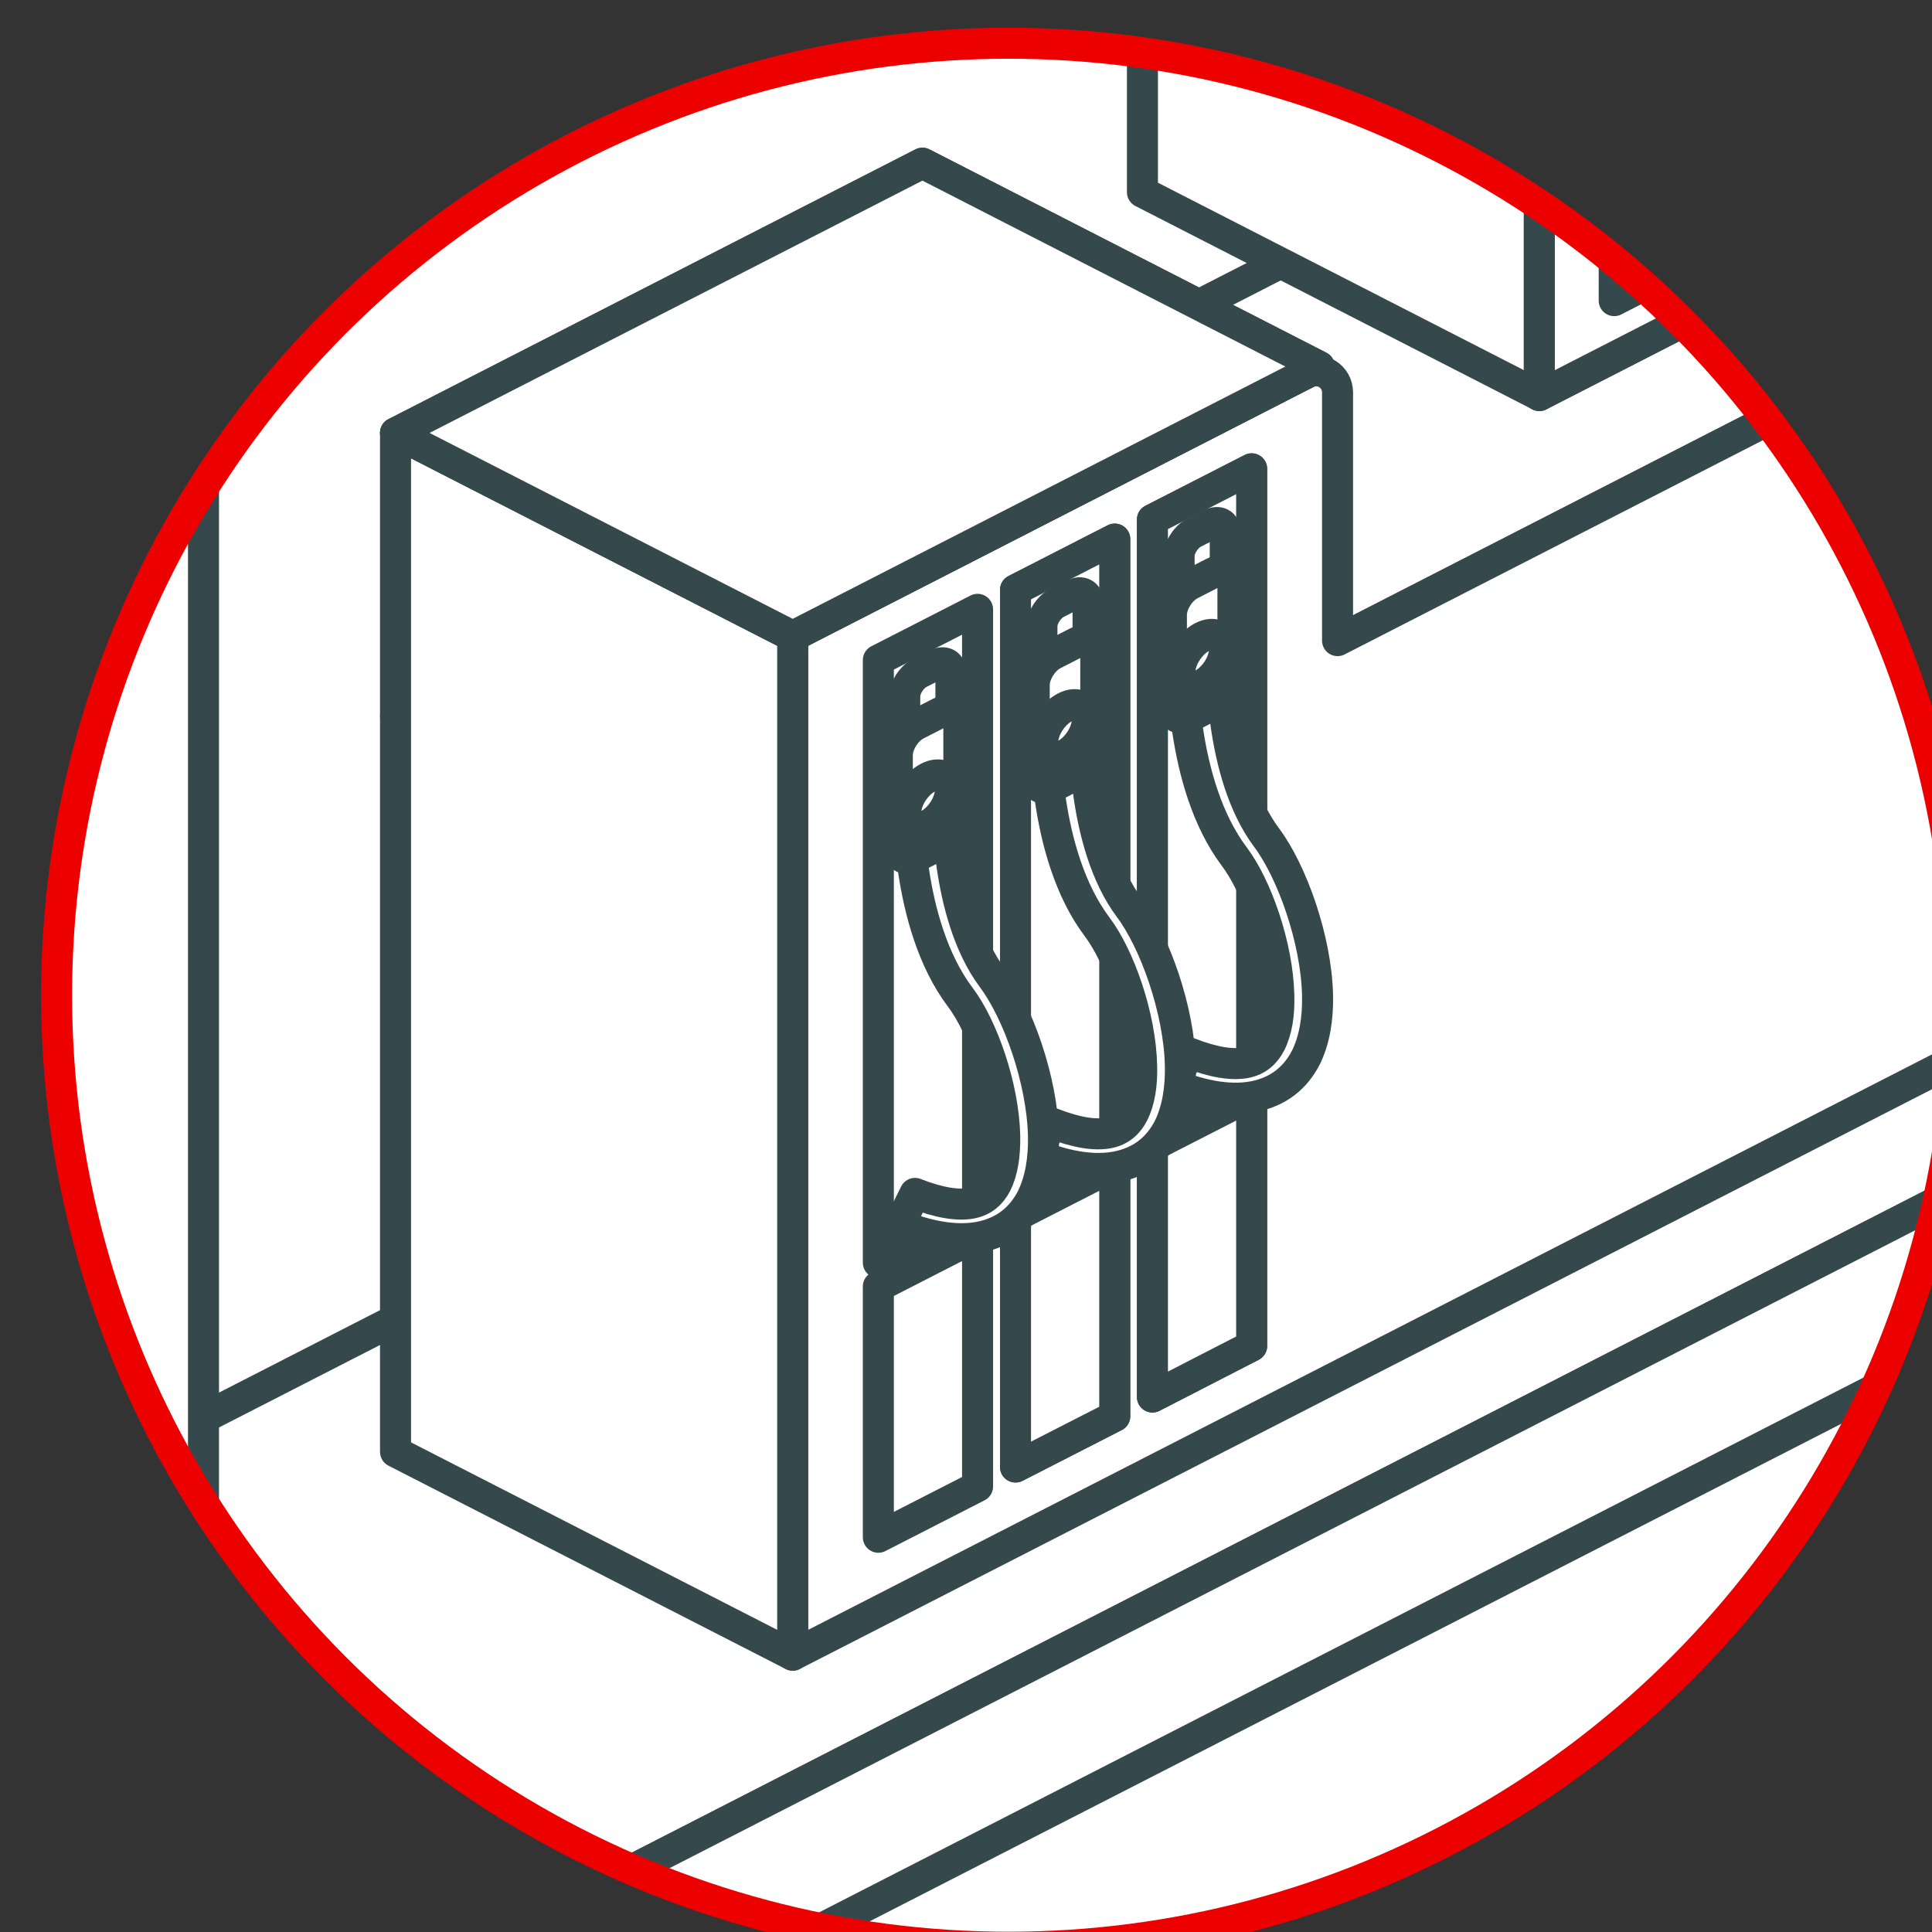 <?xml version="1.0" encoding="UTF-8" standalone="no"?>
<!-- Created with Inkscape (http://www.inkscape.org/) -->

<svg
   width="19.968mm"
   height="19.968mm"
   viewBox="0 0 19.968 19.968"
   version="1.1"
   id="svg5"
   xml:space="preserve"
   xmlns="http://www.w3.org/2000/svg"
   xmlns:svg="http://www.w3.org/2000/svg"><rect x="0" y="0" width="19.968" height="19.968" fill="#333333" stroke="none"/><defs
     id="defs2"><style
       id="style182">
      .cls-1, .cls-2, .cls-3, .cls-4, .cls-5, .cls-6, .cls-7, .cls-8, .cls-9, .cls-10, .cls-11 {
        stroke-width: 1.2px;
      }

      .cls-1, .cls-2, .cls-3, .cls-12, .cls-6, .cls-13, .cls-7, .cls-8, .cls-14, .cls-15, .cls-16, .cls-17, .cls-10, .cls-18 {
        stroke: #35494c;
      }

      .cls-1, .cls-19, .cls-3, .cls-20, .cls-4, .cls-21, .cls-12, .cls-22, .cls-6, .cls-13, .cls-23, .cls-8, .cls-14, .cls-24, .cls-16, .cls-25, .cls-11 {
        fill: #fff;
      }

      .cls-1, .cls-5, .cls-26, .cls-15 {
        stroke-miterlimit: 10;
      }

      .cls-2, .cls-19, .cls-3, .cls-4, .cls-21, .cls-12, .cls-22, .cls-6, .cls-13, .cls-7, .cls-27, .cls-23, .cls-8, .cls-14, .cls-24, .cls-9, .cls-16, .cls-28, .cls-25, .cls-17, .cls-29, .cls-10, .cls-18, .cls-11 {
        stroke-linejoin: round;
      }

      .cls-2, .cls-19, .cls-3, .cls-4, .cls-21, .cls-12, .cls-22, .cls-6, .cls-13, .cls-27, .cls-23, .cls-14, .cls-9, .cls-16, .cls-25, .cls-17, .cls-29, .cls-10, .cls-18, .cls-11 {
        stroke-linecap: round;
      }

      .cls-2, .cls-5, .cls-26, .cls-7, .cls-27, .cls-15, .cls-9, .cls-28, .cls-30, .cls-31, .cls-17, .cls-29, .cls-10, .cls-18 {
        fill: none;
      }

      .cls-19 {
        stroke-width: 1px;
      }

      .cls-19, .cls-4, .cls-21, .cls-27, .cls-23, .cls-9 {
        stroke: #ed0000;
      }

      .cls-3, .cls-14, .cls-10 {
        fill-rule: evenodd;
      }

      .cls-32 {
        clip-path: url(#clippath-20);
      }

      .cls-33 {
        clip-path: url(#clippath-11);
      }

      .cls-34 {
        clip-path: url(#clippath-16);
      }

      .cls-5, .cls-26, .cls-24, .cls-28, .cls-25, .cls-29, .cls-11 {
        stroke: #2f4a4d;
      }

      .cls-21, .cls-22, .cls-26, .cls-13, .cls-27, .cls-14, .cls-24, .cls-15, .cls-28, .cls-25, .cls-29, .cls-18 {
        stroke-width: 1.21px;
      }

      .cls-35 {
        clip-path: url(#clippath-2);
      }

      .cls-12, .cls-17 {
        stroke-width: 1.37px;
      }

      .cls-36 {
        clip-path: url(#clippath-13);
      }

      .cls-37 {
        clip-path: url(#clippath-25);
      }

      .cls-38 {
        clip-path: url(#clippath-15);
      }

      .cls-39 {
        clip-path: url(#clippath-6);
      }

      .cls-22 {
        stroke: #0a5bff;
      }

      .cls-40 {
        clip-path: url(#clippath-26);
      }

      .cls-41 {
        clip-path: url(#clippath-7);
      }

      .cls-42 {
        clip-path: url(#clippath-21);
      }

      .cls-43 {
        clip-path: url(#clippath-1);
      }

      .cls-44 {
        clip-path: url(#clippath-4);
      }

      .cls-45 {
        clip-path: url(#clippath-27);
      }

      .cls-46 {
        clip-path: url(#clippath-12);
      }

      .cls-23 {
        stroke-width: .99px;
      }

      .cls-16 {
        stroke-width: 1.38px;
      }

      .cls-47 {
        clip-path: url(#clippath-22);
      }

      .cls-48 {
        clip-path: url(#clippath-9);
      }

      .cls-49 {
        clip-path: url(#clippath);
      }

      .cls-30 {
        clip-rule: evenodd;
      }

      .cls-50 {
        clip-path: url(#clippath-19);
      }

      .cls-51 {
        clip-path: url(#clippath-3);
      }

      .cls-52 {
        clip-path: url(#clippath-8);
      }

      .cls-53 {
        clip-path: url(#clippath-18);
      }

      .cls-54 {
        clip-path: url(#clippath-14);
      }

      .cls-55 {
        clip-path: url(#clippath-5);
      }

      .cls-56 {
        clip-path: url(#clippath-10);
      }

      .cls-57 {
        clip-path: url(#clippath-23);
      }

      .cls-58 {
        clip-path: url(#clippath-28);
      }
    </style><clipPath
       id="clippath-27"><circle
         class="cls-31"
         cx="1425.42"
         cy="481.32"
         r="37.13"
         id="circle259" /></clipPath></defs><g
     id="layer1"
     transform="translate(180.419,-266.759)"><g
       id="g3508"
       transform="matrix(0.265,0,0,0.265,-449.538,85.048)"><g
         id="g1959"
         transform="translate(-370.54,243.197)"><g
           class="cls-45"
           clip-path="url(#clippath-27)"
           id="g1955"><g
             id="g1953"><circle
               class="cls-25"
               cx="1426.49"
               cy="477.53"
               r="55.18"
               id="circle1881" /><polygon
               class="cls-14"
               points="1357.64,516.44 1504.96,440.99 1530.53,454.09 1383.21,529.53 "
               id="polygon1883" /><polygon
               class="cls-14"
               points="1383.21,387.28 1376.65,383.92 1376.65,516.44 1383.21,519.79 "
               id="polygon1885" /><polygon
               class="cls-14"
               points="1383.21,387.28 1394.02,381.74 1394.02,514.26 1383.21,519.79 "
               id="polygon1887" /><polygon
               class="cls-14"
               points="1357.64,516.44 1357.64,522.51 1383.21,535.6 1383.21,529.53 "
               id="polygon1889" /><polygon
               class="cls-14"
               points="1383.21,529.53 1530.53,454.09 1530.53,460.16 1383.21,535.6 "
               id="polygon1891" /><polygon
               class="cls-14"
               points="1447.11,441.56 1447.11,447.09 1462.6,455.02 1462.6,449.49 "
               id="polygon1893" /><polygon
               class="cls-14"
               points="1401.51,470.44 1447.11,447.09 1462.6,455.02 1417,478.37 "
               id="polygon1895" /><path
               class="cls-14"
               d="m 1417,507.06 v -39.74 l 20.03,-10.26 c 0.56,-0.29 1.22,0.12 1.22,0.75 v 9.68 l 24.35,-12.47 v -5.53 l -16.48,8.44 v -15.46 l 20.54,-10.52 v 49.68 l -4.06,2.08 v 0 c 0,0 -45.6,23.35 -45.6,23.35 z"
               id="path1897" /><polygon
               class="cls-14"
               points="1401.51,459.39 1401.51,499.13 1417,507.06 1417,467.32 "
               id="polygon1899" /><polygon
               class="cls-14"
               points="1430.64,434.54 1430.64,450 1446.12,457.93 1446.12,442.47 "
               id="polygon1901" /><polygon
               class="cls-14"
               points="1446.12,442.47 1466.66,431.95 1466.66,447.41 1446.12,457.93 "
               id="polygon1903" /><polygon
               class="cls-14"
               points="1449.04,443.18 1463.73,435.65 1463.73,446.71 1449.04,454.23 "
               id="polygon1905" /><polygon
               class="cls-14"
               points="1451.06,443.66 1461.72,438.2 1461.72,446.22 1451.06,451.68 "
               id="polygon1907" /><polygon
               class="cls-14"
               points="1401.51,459.39 1422.06,448.87 1437.54,456.8 1417,467.32 "
               id="polygon1909" /><polygon
               class="cls-14"
               points="1401.51,459.39 1422.06,448.87 1437.54,456.8 1417,467.32 "
               id="polygon1911" /><polygon
               class="cls-14"
               points="1429.56,463.53 1429.56,497.74 1425.69,499.72 1425.69,465.51 "
               id="polygon1913" /><polygon
               class="cls-14"
               points="1434.9,460.79 1434.9,495 1431.03,496.99 1431.03,462.77 "
               id="polygon1915" /><polygon
               class="cls-14"
               points="1434.9,460.79 1434.9,484.3 1431.03,486.28 1431.03,462.77 "
               id="polygon1917" /><polygon
               class="cls-14"
               points="1434.9,485.22 1434.9,495 1431.03,496.99 1431.03,487.2 "
               id="polygon1919" /><path
               class="cls-14"
               d="m 1433.73,468.27 c 0,0 -0.12,4.4 1.75,6.9 0.99,1.32 1.94,3.97 1.99,6.15 0.02,0.91 -0.12,1.76 -0.46,2.44 v 0 c -0.4,0.77 -1.05,1.32 -2.02,1.51 -0.82,0.16 -1.86,0.04 -3.14,-0.47 l 0.61,-1.23 c 0.97,0.38 1.69,0.48 2.21,0.38 0.45,-0.09 0.76,-0.36 0.96,-0.75 v 0 c 0.25,-0.49 0.35,-1.14 0.33,-1.86 -0.04,-1.94 -0.87,-4.28 -1.74,-5.43 -2.15,-2.86 -2.01,-7.63 -2.01,-7.64 z"
               id="path1921" /><path
               class="cls-14"
               d="m 1432.64,463.29 0.66,-0.34 c 0.31,-0.16 0.57,-0.02 0.57,0.31 v 2.65 c 0,0.33 -0.26,0.74 -0.57,0.9 l -0.66,0.34 c -0.31,0.16 -0.57,0.02 -0.57,-0.31 v -2.65 c 0,-0.33 0.26,-0.74 0.57,-0.9 z"
               id="path1923" /><path
               class="cls-14"
               d="m 1432.53,465.29 0.88,-0.45 c 0.42,-0.21 0.76,-0.03 0.76,0.42 v 3.53 c 0,0.45 -0.34,0.99 -0.76,1.2 l -0.88,0.45 c -0.42,0.21 -0.76,0.03 -0.76,-0.42 v -3.53 c 0,-0.45 0.34,-0.99 0.76,-1.2 z"
               id="path1925" /><path
               class="cls-14"
               d="m 1432.97,467.35 c 0.48,-0.25 0.87,-0.03 0.87,0.48 0,0.51 -0.39,1.12 -0.87,1.37 -0.48,0.25 -0.87,0.03 -0.87,-0.48 0,-0.51 0.39,-1.12 0.87,-1.37 z"
               id="path1927" /><polygon
               class="cls-14"
               points="1429.56,463.53 1429.56,487.03 1425.69,489.01 1425.69,465.51 "
               id="polygon1929" /><polygon
               class="cls-14"
               points="1429.56,487.96 1429.56,497.74 1425.69,499.72 1425.69,489.94 "
               id="polygon1931" /><path
               class="cls-14"
               d="m 1428.38,471.01 c 0,0 -0.12,4.4 1.75,6.9 0.99,1.32 1.94,3.97 1.99,6.15 0.02,0.91 -0.12,1.76 -0.46,2.44 v 0 c -0.4,0.77 -1.05,1.32 -2.02,1.51 -0.82,0.16 -1.86,0.04 -3.14,-0.47 l 0.61,-1.23 c 0.97,0.38 1.69,0.48 2.21,0.38 0.45,-0.09 0.76,-0.36 0.96,-0.75 v 0 c 0.25,-0.49 0.35,-1.14 0.33,-1.86 -0.04,-1.94 -0.87,-4.28 -1.74,-5.43 -2.15,-2.86 -2.01,-7.63 -2.01,-7.64 z"
               id="path1933" /><path
               class="cls-14"
               d="m 1427.29,466.03 0.66,-0.34 c 0.31,-0.16 0.57,-0.02 0.57,0.31 v 2.65 c 0,0.33 -0.26,0.74 -0.57,0.9 l -0.66,0.34 c -0.31,0.16 -0.57,0.02 -0.57,-0.31 v -2.65 c 0,-0.33 0.26,-0.74 0.57,-0.9 z"
               id="path1935" /><path
               class="cls-14"
               d="m 1427.18,468.02 0.88,-0.45 c 0.42,-0.21 0.76,-0.03 0.76,0.42 v 3.53 c 0,0.44 -0.34,0.98 -0.76,1.2 l -0.88,0.45 c -0.42,0.21 -0.76,0.03 -0.76,-0.42 v -3.53 c 0,-0.44 0.34,-0.99 0.76,-1.2 z"
               id="path1937" /><path
               class="cls-14"
               d="m 1427.62,470.09 c 0.48,-0.25 0.87,-0.03 0.87,0.48 0,0.51 -0.39,1.12 -0.87,1.37 -0.48,0.24 -0.87,0.03 -0.87,-0.48 0,-0.51 0.39,-1.12 0.87,-1.37 z"
               id="path1939" /><polygon
               class="cls-14"
               points="1424.21,466.27 1424.21,489.77 1420.34,491.75 1420.34,468.25 "
               id="polygon1941" /><polygon
               class="cls-14"
               points="1424.21,490.7 1424.21,500.48 1420.34,502.46 1420.34,492.68 "
               id="polygon1943" /><path
               class="cls-14"
               d="m 1423.04,473.75 c 0,0 -0.12,4.4 1.75,6.9 0.99,1.32 1.94,3.97 1.99,6.15 0.02,0.91 -0.12,1.76 -0.46,2.44 v 0 c -0.4,0.77 -1.05,1.32 -2.02,1.51 -0.82,0.16 -1.86,0.04 -3.14,-0.47 l 0.61,-1.23 c 0.97,0.38 1.69,0.48 2.21,0.38 0.45,-0.09 0.76,-0.36 0.96,-0.75 v 0 c 0.25,-0.49 0.34,-1.14 0.33,-1.86 -0.04,-1.94 -0.87,-4.28 -1.74,-5.43 -2.15,-2.86 -2.01,-7.63 -2.01,-7.64 z"
               id="path1945" /><path
               class="cls-14"
               d="m 1421.94,468.76 0.66,-0.34 c 0.31,-0.16 0.57,-0.02 0.57,0.31 v 2.65 c 0,0.33 -0.26,0.74 -0.57,0.9 l -0.66,0.34 c -0.31,0.16 -0.57,0.02 -0.57,-0.31 v -2.65 c 0,-0.33 0.26,-0.74 0.57,-0.9 z"
               id="path1947" /><path
               class="cls-14"
               d="m 1421.84,470.76 0.88,-0.45 c 0.42,-0.22 0.76,-0.03 0.76,0.42 v 3.53 c 0,0.44 -0.34,0.98 -0.76,1.2 l -0.88,0.45 c -0.42,0.21 -0.76,0.03 -0.76,-0.42 v -3.53 c 0,-0.45 0.34,-0.99 0.76,-1.2 z"
               id="path1949" /><path
               class="cls-14"
               d="m 1422.28,472.83 c 0.48,-0.25 0.87,-0.03 0.87,0.48 0,0.51 -0.39,1.12 -0.87,1.37 -0.48,0.25 -0.87,0.03 -0.87,-0.48 0,-0.51 0.39,-1.12 0.87,-1.37 z"
               id="path1951" /></g></g><circle
           class="cls-26"
           cx="1425.42"
           cy="481.32"
           r="37.13"
           id="circle1957"
           style="stroke:#ed0000;stroke-opacity:1" /></g></g></g></svg>
